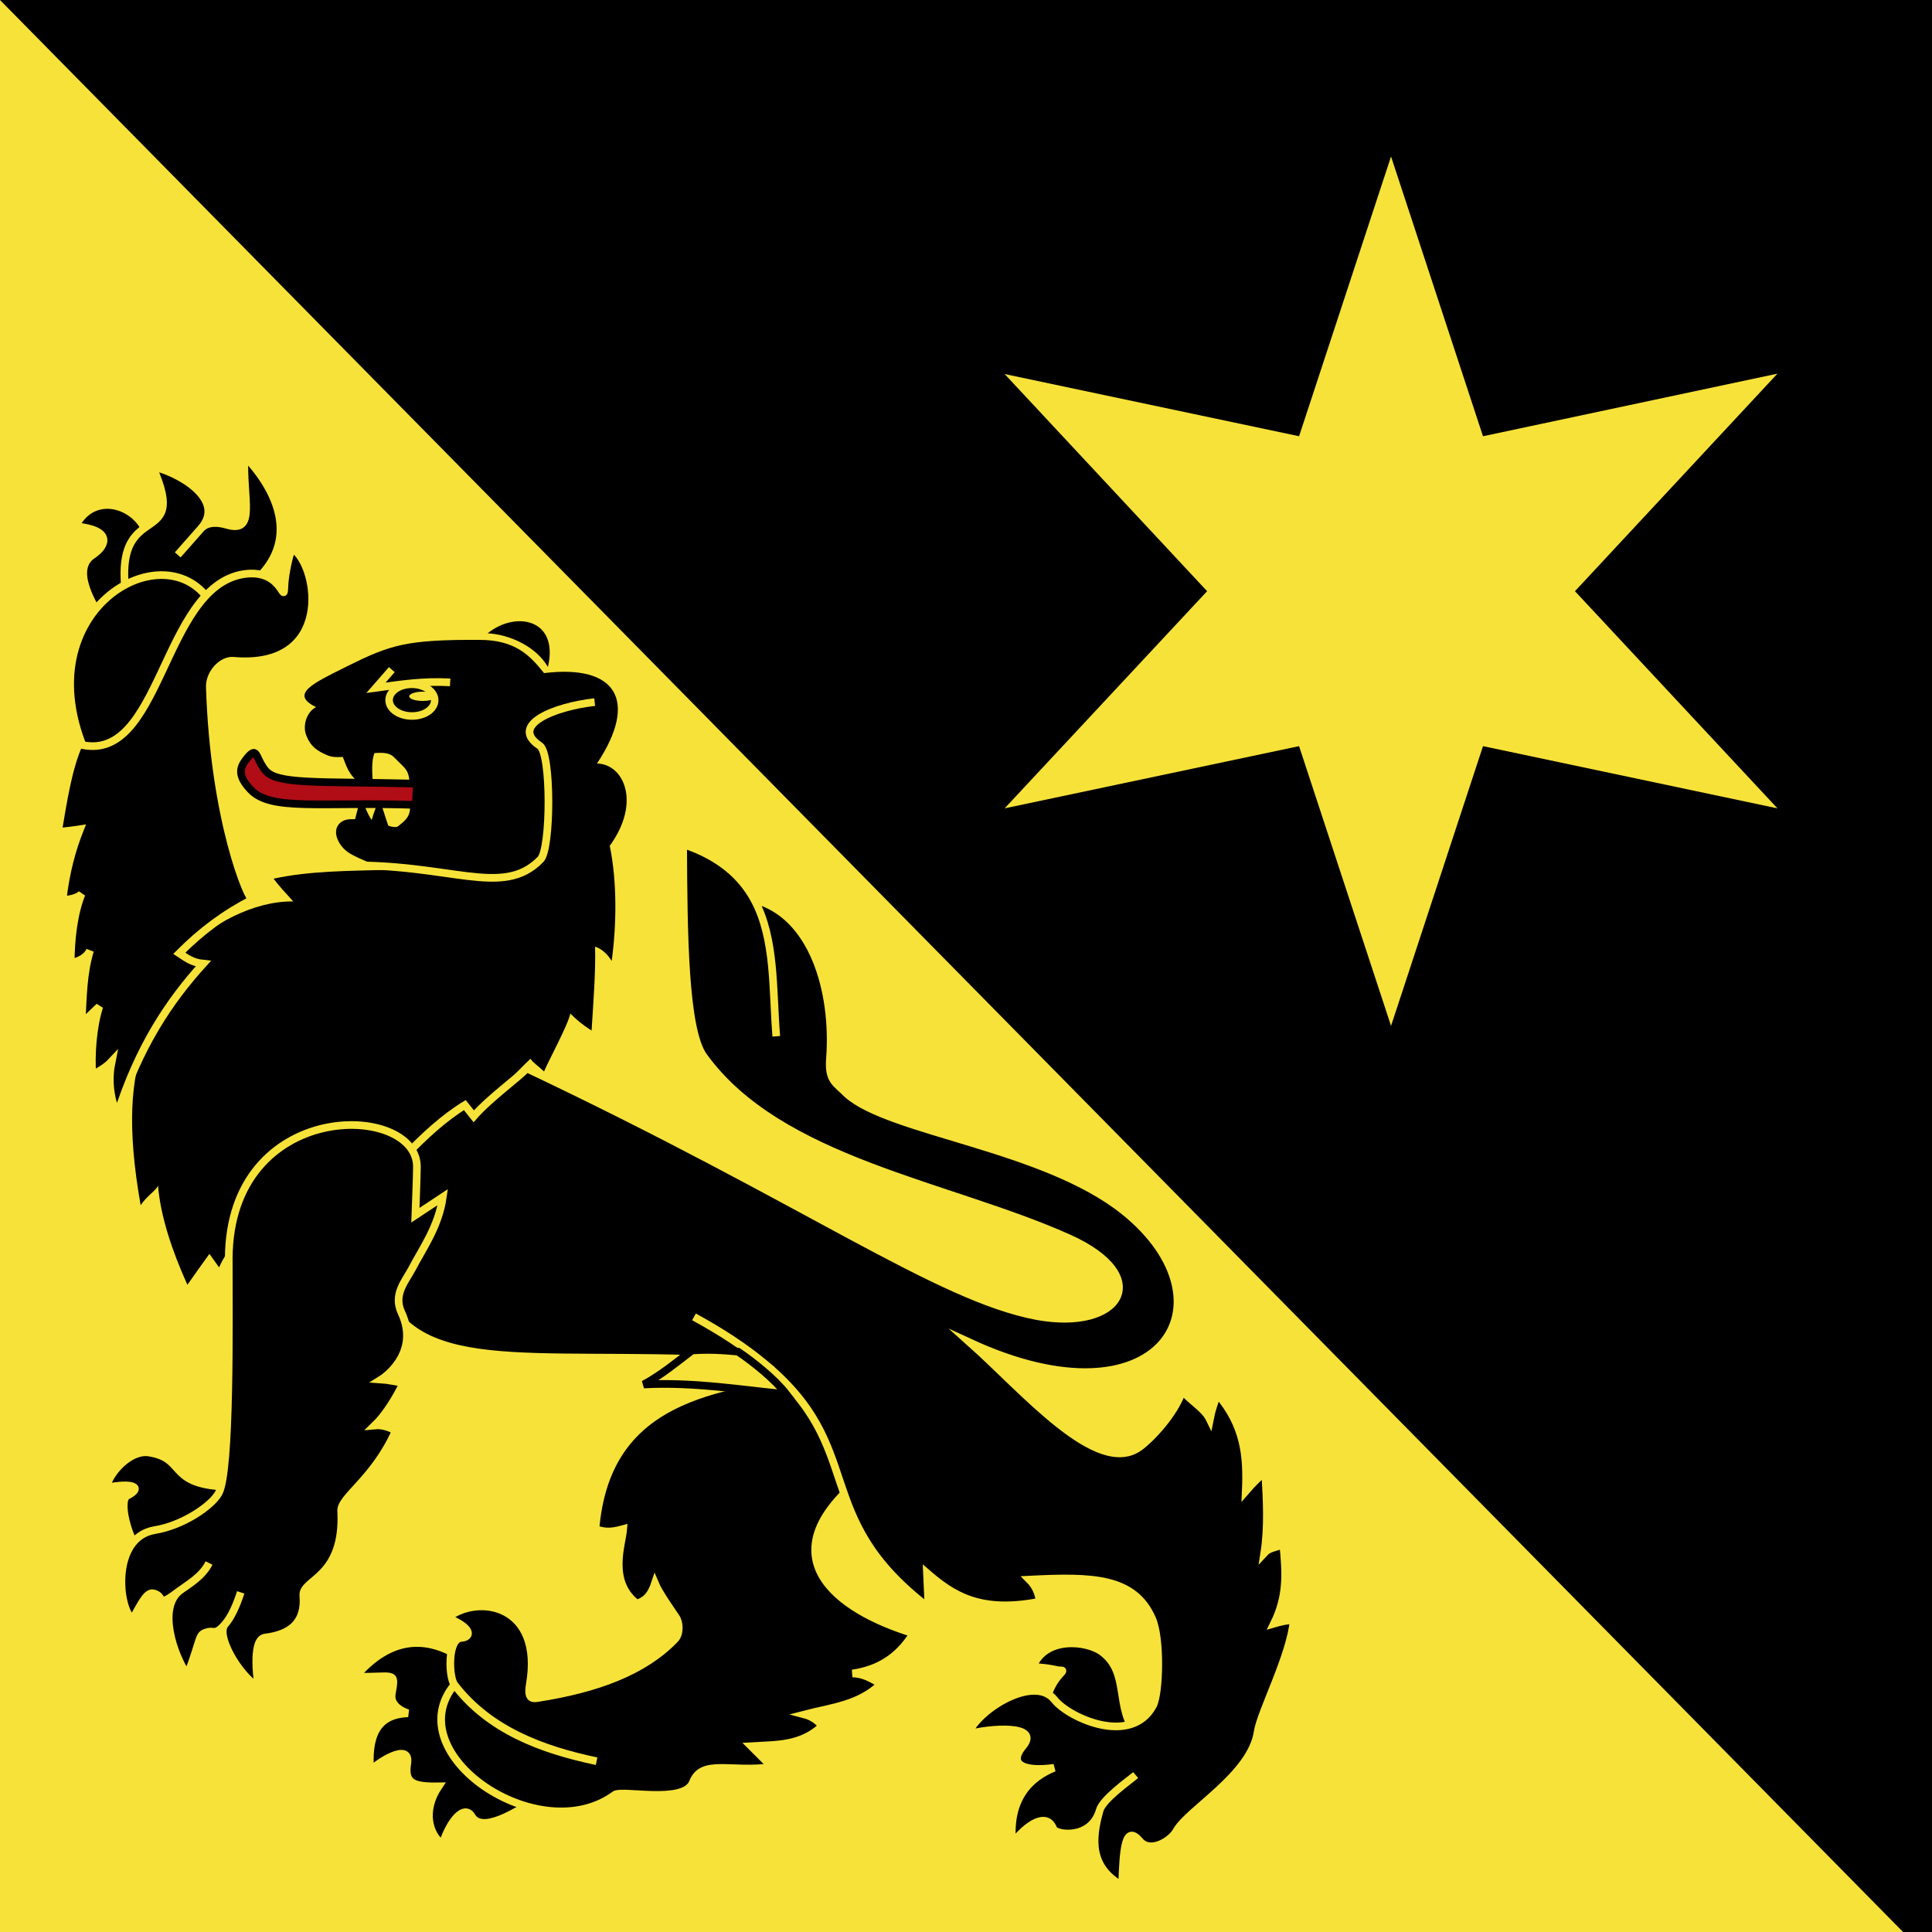 <?xml version="1.0" encoding="utf-8"?>
<!-- Generator: Adobe Illustrator 27.1.1, SVG Export Plug-In . SVG Version: 6.00 Build 0)  -->
<svg version="1.1" id="svg2780" xmlns:svg="http://www.w3.org/2000/svg"
	 xmlns="http://www.w3.org/2000/svg" xmlns:xlink="http://www.w3.org/1999/xlink" x="0px" y="0px" viewBox="0 0 500 500"
	 style="enable-background:new 0 0 500 500;" xml:space="preserve">
<style type="text/css">
	.st0{fill:#F7E239;}
	.st1{fill-rule:evenodd;clip-rule:evenodd;}
	.st2{fill-rule:evenodd;clip-rule:evenodd;fill:#F7E239;}
	.st3{fill-rule:evenodd;clip-rule:evenodd;stroke:#F7E239;stroke-width:1.984;}
	.st4{fill-rule:evenodd;clip-rule:evenodd;stroke:#F7E239;stroke-width:1.982;stroke-miterlimit:8;}
	.st5{fill:none;stroke:#F7E239;stroke-width:1.984;}
	.st6{fill:none;stroke:#F7E239;stroke-width:1.942;}
	.st7{fill-rule:evenodd;clip-rule:evenodd;fill:#B10D16;stroke:#000000;stroke-width:1.984;}
	.st8{fill-rule:evenodd;clip-rule:evenodd;fill:#F7E239;stroke:#000000;stroke-width:1.984;}
</style>
<rect class="st0" width="500" height="500"/>
<polygon class="st1" points="0,0 500,507.6 500,0 "/>
<path id="path3385_00000116938349362928838980000006835764218652559504_" class="st2" d="M360,265.5l-23.8-72.4L260,209.2l52.4-56.2
	L260,96.8l76.2,16.1L360,40.5l23.8,72.4L460,96.7L407.6,153l52.4,56.2l-76.2-16.1L360,265.5z"/>
<g>
	<path id="path3383_00000092450053808002287680000018071716696785279384_" class="st3" d="M294.2,448.8c-5.8-6.8-1.7-15.9-9-21.3
		c-3.9-2.9-14.8-4.1-17.9,3.9c5.4,0.3,5.7,0.9,7.3,0.9c1.9,0-4,1.9-4.4,12.4L294.2,448.8z"/>
	<path id="path3368_00000070831447508560699490000002348867627250079403_" class="st3" d="M120,429.4c-10-6.7-19.4-5.5-28,4.5
		c10,0.3,10.5-1.7,9.4,4.4c-0.7,3.7,4.2,5.1,4.2,5.1c-8.6,0.3-10.4,6.5-9.8,15c1.1-1.7,10.6-8,9.6-2c-0.8,5.1,1.5,6,8.1,5.9
		c-4.3,6.4-2.4,12.6,1,15c2-6.2,5.7-10.4,7.6-7.2c2.6,4.4,11.2-0.9,16.8-4.5L120,429.4z"/>
	<path id="path3363_00000057135159290393449490000004577785408183567527_" class="st3" d="M117.6,436c8.9,11.7,22.5,16.8,36.8,19.8
		C140.2,452.8,126.6,447.7,117.6,436c-1.5-2-1.8-11.8,1.7-12.1c2.9-0.2,2.8-2.7-3.5-5.2c7.9-6.3,24.9-3.5,21.3,17.3
		c-0.6,3.5,0.6,3.6,1.7,3.5c15.6-2.4,27.8-6.9,35.9-15.3c1.3-1.4,1.2-4.3,0.2-5.7c-1.2-1.8-4.4-6.3-5.4-8.7
		c-0.9,2.7-2.1,4.4-4.7,5.2c-7.5-5.7-3.8-15.4-3.5-19.3c-2.2,0.6-4.4,1.1-7.2,0c2.7-32.1,27.8-36.7,53.9-40.3l14.8,27.2
		c-24.5,20.1-6.5,34,13.6,40.1c-4.2,6.8-9.7,9.5-15.8,10.4c2.9,0,5.1,1.4,7.4,2.7c-5.6,5.5-12.9,6.1-19.8,7.9c1.9,0.5,3.4,1.5,4.6,3
		c-5.6,5.2-11.9,4.8-18.4,5.2l5.4,5.4c-10.7,1.5-18.1-2.2-20.5,4c-2.3,5.7-18.3,1.8-20.2,3.2C139.5,478.9,102.8,453.9,117.6,436z"/>
	<path id="path2546_00000116915160089298140430000008535858312597370264_" class="st1" d="M48.5,332.5c-3.9-8.6-7-17.8-7.6-25.7
		c-0.3,1.1-3,2.8-4.5,5.1c-7.2-40.6,4.4-50.4,16.9-62.4c-2-1.2-4-2.1-6.1-2.8c7.2-7.5,18.6-13.6,28.7-13.4c-1.8-2-3.7-4-5.1-5.9
		c9.2-2,19.1-2,29.8-2.3c0,0-8-2.7-10.6-4.6c-2.3-1.6-4.1-5.1-2.3-7.2c1.2-1.4,2.8-1.3,4.2-1.3c0.3-1.3,1.1-4.4,1.6-5.7
		c0.7,1.9,1.7,4.6,2.7,5.9c0.5-1.8,1-3,1.9-5.4c0.9,1.9,1.5,4.5,2.4,6.9c1.2,0.4,2.2,0.5,2.7,0c3.3-2.6,3-3.3,2.9-8.4
		c-0.1-6.4-0.6-5.7-4.2-9.4c-1-1-2.6-1.2-5-1c-0.8,2.1-0.6,4.9-0.4,8.1l-3,0c-3.5-2.5-3.9-5.1-4.8-7.1c-2,0.1-2.9,0-3.9-0.4
		c-2.8-1.2-4.4-2.3-5.5-5.1c-1.1-2.6,0.1-6.2,2.5-7.4c-7-3.4-0.7-6.2,8.1-10.6c11.1-5.5,15.2-6.9,34.2-6.8c9.3,0,13.1,4.1,16.7,8.6
		c18.7-2.3,24.5,7.1,13.7,23.4c6.9,0.1,11.5,10,3.3,21.3c1.9,9.1,1.8,20.4,0.5,29.8c-1-1.7-2.6-3.2-4.3-3.7
		c0.2,6.5-0.5,15.2-0.9,21.7c-2.4-1.5-4-2.9-5.5-4.4c-0.6,3-5.9,12.7-6.8,15c-1.8-1.7-2.8-2.2-3.5-3.3c-4.2,3.9-9.9,10.5-14.4,14.3
		c-1-1.1-3.2-1.5-3.6-2.9c-21.1,27.8-53.8,22.5-62.6,42.6l-2.5-3.5C52.3,327.1,50.4,329.8,48.5,332.5z"/>
	<path id="path3372_00000065065976362025253640000012104723324989520257_" class="st4" d="M214.8,273.9c1.3-17.5-4.5-37.2-19.6-41.1
		c5.5,10.2,4.7,23.2,5.7,35.4c-1-12.2-0.2-25.2-5.7-35.4c-3.3-6-8.8-11.1-18.4-14.3c0.1,23,0.3,48,5.3,54.9
		c19.7,27.2,63.1,33,94.4,47c22.6,10.1,13.4,24.2-8.2,20.2c-25.8-4.9-59-29.5-132-64.1c-1.9,2.2-9.5,7.6-13.7,12.4l-2.3-2.9
		c-5.4,3.3-10.5,8-15.5,13.2l-5,36.5c10.7,21.8,43.9,13,97.7,16.9c-4.6-3.8-10.4-7.7-17.9-11.8c7.5,4.1,13.3,8,17.9,11.8
		c27.3,22.3,11.7,39.6,42.8,63.4l-0.4-8.9c6.5,5.6,13.6,10.5,29.2,7.4c-0.3-2.1-1-4-2.7-5.7c16.1-0.8,27.1-0.7,31.8,10.2
		c2.2,5,1.9,19.1,0.2,22.4c-5.7,10.6-21.9,3.1-25.5-1.5c-5.2-6.6-19.8,2.4-22.4,8.9c5.7-1.6,18.8-2.5,14.3,3c-4.4,5.3,1,6.7,8,5.7
		c-6,2.4-12,7.8-10.8,19.6c3.7-4.9,8.9-8.3,10.6-3.8c0.6,1.6,9.8,2.9,12-4.8c0.8-2.9,7.7-7.8,9.3-9.1c-1.6,1.4-8.5,6.2-9.3,9.1
		c-2.2,7.7-2.5,14.8,5.8,19.5c0.3-9.6,0.8-16,4.6-11.5c2.7,3.2,8.1-0.1,9.5-2.7c3.1-5.5,19.4-14.5,21-25.7
		c0.8-5.1,8.5-19.7,9.3-28.8c-1.7,0-3.4,0.4-5.1,0.9c3.4-6.9,3.2-12.7,2.4-20.5c-2.3,0.9-3.7,0.9-4.9,2.2c1-6.4,0.7-13.7,0.2-21
		c-1.5,1.3-3.1,2.8-5,5c0.4-9.1-0.3-16.9-7.3-25.1c-0.9,2.2-1.6,4.4-2,6.5c-1.4-2.9-4.7-4.5-7.1-7.4c-2,6-8.1,12.4-11.1,14.6
		c-10.9,7.9-29.9-14.6-43.8-27c49,22.6,69.5-10.1,39.9-34c-20.9-16.8-60.7-20.4-71.8-30.4C216.5,280.3,214.3,279.8,214.8,273.9z"/>
	<path id="path3338_00000094609294163221683360000004976760081585428121_" class="st5" d="M88.1,224c28.4-0.8,41.9,8.6,51.8-1.6
		c2.7-2.8,2.8-27.4-0.2-29.4c-8-5.3,3.6-10.1,14.2-11.3"/>
	<path id="path3340_00000148643984510992125330000016476095478266497452_" class="st6" d="M112.5,181.2c0,2.3-2.6,4.1-5.9,4.1
		c-3.2,0-5.9-1.8-5.9-4.1l0,0c0-2.3,2.6-4.1,5.9-4.1C109.9,177.1,112.5,179,112.5,181.2z"/>
	<path id="path3342_00000025439954751837491500000011835060802748118150_" class="st5" d="M116.5,176.6c-6.8-0.4-12.7,0.5-19.2,1.4
		l4.1-4.7"/>
	<path id="path3344_00000080167316322557065910000001998648279141786287_" class="st7" d="M107.9,202.8c-26.1-0.6-36.3,0.3-39.3-3.5
		c-2.7-3.4-1.9-6.7-5.1-2.5c-1.4,1.9-2.1,4,1.5,7.7c5.3,5.4,17.9,3,42.6,3.8L107.9,202.8z"/>
	<path id="path3346_00000071536380086966068150000001444603181200123310_" class="st1" d="M126.2,163.9c5.7,0.3,12.5,3.4,15.6,8.7
		C144.7,160.2,133.5,158,126.2,163.9z"/>
	<path id="path3354_00000128458429119748819670000010242035598429802424_" class="st3" d="M38.4,139.4c-1.8-8.5-14-12.9-18.9-3.2
		c9.7,0.9,8.1,5,4.5,7.4c-5.9,3.8,0.5,13.5,2.1,16.2C31.3,154.4,41.1,154.9,38.4,139.4z"/>
	<path id="path3352_00000048502485861626095610000018142684812189582740_" class="st3" d="M52,136.8c6.9-7.8-6.7-15-12.5-16
		c10.3,23.1-12.7,5.7-6.1,37.9l32.2-8c12.3-10.6,6.3-23.7-2.3-32.7c-0.6,11.1,3.2,20.2-4.7,17.8C56.8,135.3,53.8,134.8,52,136.8
		l-6,6.8L52,136.8z"/>
	<path id="path3350_00000159441424817231679020000004583913981316069763_" class="st3" d="M54.9,156.6
		c-11.5-20.5-50.8,1.8-31.5,40.9C34.6,195,49.4,180.1,54.9,156.6z"/>
	<path id="path3348_00000173839482529960403650000018189686590200046987_" class="st3" d="M65.3,232.8c-1,0.3-9.9-20.4-11-55
		c-0.1-3.6,3.2-7,6-6.8c26.1,2.3,22.3-24.3,15.5-29c-0.6-0.3-2.1,6.5-2.2,9.7c-0.2,5.4-0.3-4.7-10.6-3.1
		c-21.2,3.4-21.2,49.8-42.6,44c-2.8,6.4-4,14.5-5.4,22.7c1.9-0.2,3.8-0.4,5.7-0.7c-2.1,5.3-3.7,11.2-4.5,18.3c2-0.1,3.8-0.5,4.9-1.5
		c-2,4.9-2.8,11.8-2.8,17.8c2.3-0.4,4.2-1.5,5-3.2c-1.8,6-1.8,11.5-2.2,18.9l4.6-4.4c-1.7,5.2-2.2,12.7-1.8,17.7c1.8-1,3.6-2,5-3.5
		c-0.9,4.4-0.6,9,1.4,13.8c5.6-17.6,13.5-29.4,22.3-39.1c-3-0.3-4.5-1.6-6.2-2.7C52.2,240.9,58.1,236.5,65.3,232.8z"/>
	<path id="path3361_00000172401864669860822260000005940493886528393150_" class="st3" d="M61.6,384.8c-19.1,0.2-12.7-7.3-23.1-8.9
		c-4.8-0.7-10.2,5.1-11,9.1c6.8-1.4,9.7-0.1,5.4,2.1c-2.1,1.1-0.5,10.4,5.1,18L61.6,384.8z"/>
	<path id="path3356_00000152263866299624482160000003799046038382408616_" class="st3" d="M54,422.3c1.3-0.3,1.8,0.9,4.2-1.9
		c1.6-1.8,3-4.9,4.1-8.3c-1.1,3.4-2.5,6.5-4.1,8.3c-2.4,2.8,3.4,13,8.7,16.3c0,0-2.1-12.4,1.7-12.9c6.6-0.8,10.5-3.9,9.9-10.9
		c-0.3-4.3,10.7-4.5,9.8-21.9c-0.2-3.5,8.6-8.3,14.1-20.7c-1.3-0.8-3.3-1.6-5.4-1.4c2.9-2.8,5.6-7.3,7.4-11
		c-1.8-0.3-4.1-0.8-5.7-0.9c0,0,10.3-6.4,5.2-17.3c-2.2-4.7,1-8.1,2.7-11.3c2.7-5.2,6.9-10.9,8-18.6l-7.1,4.7c0,0,0.4-10.5,0.4-12.6
		c-0.1-16.6-48.5-17.7-48.7,23.8c0,16.4,0.5,55-2.6,60.7c-1.8,3.3-9.2,8.4-16.6,9.6c-11.2,1.9-9.5,20.2-5.7,23.1
		c3.6-6.8,4.4-7.4,6.3-6.4c1.8,1,0.1,3.4,6-1.1c2-1.5,5.7-3.5,7.5-7.1c-1.8,3.6-5.5,5.6-7.5,7.1c-5.9,4.4-1.7,16.8,1.9,21.9
		C52.4,423.2,51.1,423,54,422.3z"/>
	<path id="path3370_00000049220460028212827780000015728118465099339414_" class="st8" d="M203.5,360.8c-11.6-1.1-24-3.2-36.9-2.5
		c4.6-2.5,8.7-5.9,12.5-8.8c4-0.3,7.9-0.1,11.9,0.3C195,352.5,200.6,357,203.5,360.8z"/>
	<path id="path5058_00000114053438143058697870000018092556916330193803_" class="st2" d="M112.9,180.2c0-0.7-1.6-1.2-3.5-1.2
		c-2,0-3.5,0.6-3.5,1.2c0,0,0,0,0,0c0,0.7,1.6,1.2,3.5,1.2C111.3,181.4,112.9,180.9,112.9,180.2
		C112.9,180.2,112.9,180.2,112.9,180.2z"/>
</g>
</svg>
